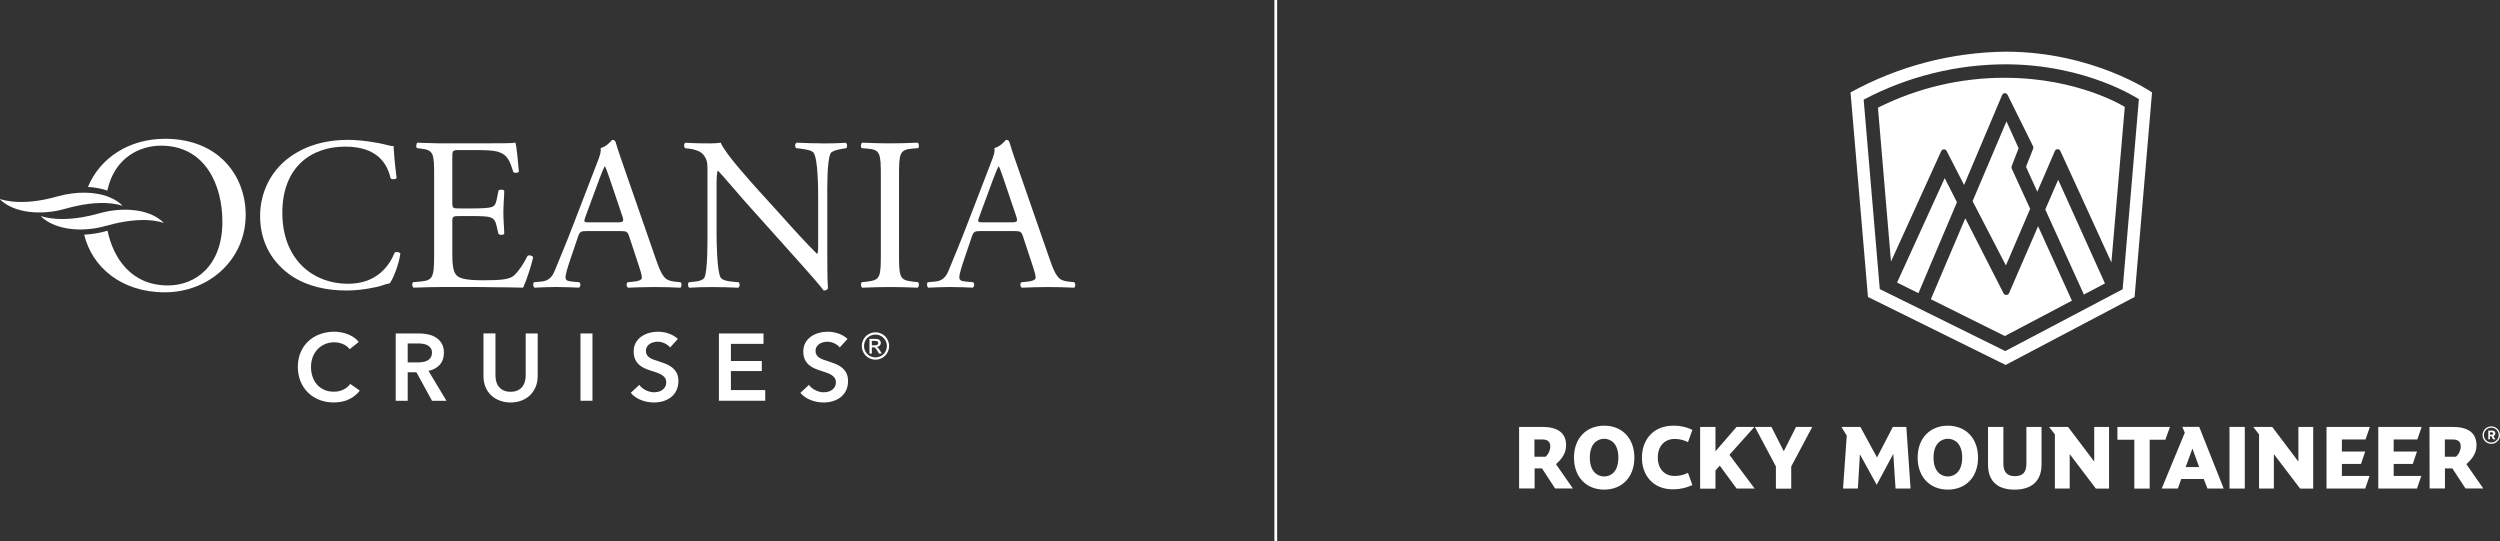<?xml version="1.0" encoding="UTF-8"?>
<svg id="Layer_1" data-name="Layer 1" xmlns="http://www.w3.org/2000/svg" viewBox="0 0 904.71 195.89">
  <rect x="0" y="0" width="904.71" height="195.89" fill="#333333" stroke="none"/>
  <defs>
    <style>
      .cls-1, .cls-2 {
        fill: #fff;
      }

      .cls-2 {
        stroke: #fff;
        stroke-miterlimit: 10;
      }
    </style>
  </defs>
  <g>
    <g>
      <g>
        <path class="cls-1" d="M59.68,50.23c-13.14,0-23.56,7.04-27.86,17.43,2.5.12,4.88.55,7.01,1.31,2.61-12.09,11.95-16.26,19.41-16.26,16.09,0,22.24,14.29,22.24,27.54,0,15.82-9.61,23.04-19.71,23.04-13.23,0-19.75-9.79-21.86-19.79-.15.04-.3.07-.45.12-2.61.74-5.33,1.18-8,1.29,2.81,11.64,13.32,20.87,29.21,20.87s29.24-11.8,29.24-28.02c0-14.13-9.77-27.54-29.23-27.54Z"/>
        <path class="cls-1" d="M142.81,91.43c-1.85,4.65-6.42,11.26-16.79,11.26-13.17,0-23.85-9.14-23.85-25.68s10.44-23.95,22.73-23.95c11.65,0,15.26,6.15,16.46,11.5.56.47,1.77.39,2.17-.16-.64-4.81-1.04-9.77-1.12-11.58-.72.08-1.28-.08-2.25-.32-3.77-1.02-9.88-1.89-14.22-1.89-8.35,0-15.83,2.2-21.69,6.7-6.1,4.65-10.12,12.13-10.12,20.88,0,10.16,4.98,17.33,11.4,21.66,5.86,3.86,12.77,5.28,20,5.28,5.14,0,10.92-1.18,12.69-1.81.88-.31,1.85-.63,2.81-.79,1.21-1.5,3.29-6.7,3.86-10.79-.32-.55-1.52-.71-2.08-.31Z"/>
        <path class="cls-1" d="M190.91,92.61c-2.09,4.1-4.26,6.85-5.7,7.64-1.77.87-4.1,1.18-10.28,1.18-7.07,0-8.75-.86-9.72-1.81-1.29-1.34-1.53-4.02-1.53-8.19v-11.11c0-2.05.24-2.13,2.65-2.13h4.66c3.13,0,5.06.08,6.18.39,1.61.39,2.17,1.57,2.49,3l.73,3.07c.4.47,1.77.47,2.09-.08,0-1.73-.32-4.73-.32-7.56,0-2.99.32-6.06.32-7.96-.32-.55-1.69-.55-2.09-.08l-.64,3.23c-.4,1.97-.97,2.44-1.93,2.76-.97.32-3.45.47-6.83.47h-4.66c-2.41,0-2.65,0-2.65-2.2v-15.77c0-2.99,0-3.15,2.41-3.15h5.79c3.53,0,6.1.08,7.79.47,4.18,1.02,4.9,3.78,6.1,7.49.4.48,1.69.32,2.01-.16-.32-3.47-.8-9.14-1.28-10.48-.97.24-5.7.24-10.84.24h-15.1c-1.61,0-3.13,0-4.66-.08-1.53,0-3.05-.08-4.82-.16-.48.24-.64,1.66-.16,1.97l1.29.16c4.74.55,4.9,1.73,4.9,9.92v28.36c0,8.27-.4,9.45-4.98,9.85l-2.65.24c-.48.47-.32,1.73.16,1.97,4.74-.16,7.47-.24,10.92-.24h7.23c3.62,0,7.15,0,10.76.08,3.53,0,7.15.08,10.76.16,1.04-2.13,3.05-8.19,3.62-10.95-.32-.71-1.45-.94-2.01-.55Z"/>
        <path class="cls-1" d="M297.77,51.88c-3.05,0-5.79-.08-9.48-.24-.64.24-.73,1.5-.16,1.97l1.36.16c3.21.39,4.5.86,4.98,1.57,1.53,2.36,1.61,12.6,1.61,16.31v16.86c0,1.65,0,2.91-.32,3.31h-.16c-3.77-3.78-7.79-8.11-13.25-14.26l-7.79-8.58c-2.57-2.91-12.13-13.31-13.73-17.33-1.05.16-2.41.24-3.69.24-1.45,0-5.7,0-9.07-.24-.64.32-.64,1.5-.16,1.97l1.36.16c1.93.24,3.86.79,4.98,1.89,1.69,1.81,1.77,3.47,1.77,5.67v22.77c0,3.78.08,13.39-1.04,16.23-.4.87-1.69,1.42-3.53,1.57l-2.17.24c-.48.47-.4,1.57.16,1.97,2.81-.16,4.98-.24,8.35-.24,2.97,0,5.78.08,9.4.24.56-.39.64-1.34.16-1.97l-2.49-.24c-2.01-.16-3.53-.63-4.1-1.5-1.29-2.36-1.45-12.6-1.45-16.31v-17.17c0-2.36.08-4.18.4-5.12h.16c1.69,1.73,7.15,8.19,9.31,10.64l18.63,20.8c6.99,7.8,9.31,10.56,10.28,11.9.88,0,1.36-.39,1.53-.86-.24-2.05-.24-11.42-.24-13.78v-18.83c0-3.63-.16-13.39,1.21-16.23.32-.63,1.93-1.26,4.5-1.65l1.12-.16c.48-.47.48-1.57-.16-1.97-2.73.16-4.82.24-8.27.24Z"/>
        <path class="cls-1" d="M330.24,53.77l2.01-.16c.48-.32.32-1.73-.16-1.97-4.01.16-6.75.24-9.96.24-3.37,0-6.1-.08-10.12-.24-.48.24-.64,1.66-.16,1.97l2.01.16c4.74.39,4.9,1.73,4.9,10.08v28.04c0,8.35-.16,9.45-4.9,10.01l-2.01.24c-.48.47-.32,1.73.16,1.97,4.01-.16,6.75-.24,10.12-.24s5.94.08,9.96.24c.48-.24.64-1.65.16-1.97l-2.01-.24c-4.74-.55-4.9-1.65-4.9-10.01v-28.04c0-8.35.16-9.69,4.9-10.08Z"/>
        <g>
          <path class="cls-1" d="M244.1,101.9c-3.45-.39-4.5-1.57-6.83-8.35l-11-31.67c-1.21-3.47-2.49-7.09-3.53-10.56-.16-.55-.72-.71-1.21-.71-.88,1.02-2.25,2.44-4.18,2.99.24,1.26-.24,2.76-1.37,5.59l-8.19,21.27c-3.37,8.82-5.62,13.94-7.07,17.57-1.12,2.84-2.89,3.7-4.82,3.86l-2.65.24c-.48.39-.32,1.65.16,1.97,2.17-.08,5.06-.24,7.71-.24,3.77.08,6.27.08,8.35.24.73-.32.73-1.57.16-1.97l-2.65-.24c-1.93-.16-2.33-.63-2.33-1.57,0-.87.56-2.99,1.77-6.54l2.81-8.27c.56-1.65,1.04-1.89,3.05-1.89h12.13c2.41,0,2.73.24,3.29,1.97l3.53,10.71c.64,1.89,1.05,3.31,1.05,4.18,0,.79-1.12,1.26-2.81,1.42l-2.33.24c-.56.39-.48,1.65.16,1.97,2.33-.08,5.38-.24,9.24-.24,3.62,0,6.42.08,9.72.24.4-.32.56-1.57,0-1.97l-2.17-.23ZM223.38,80.47h-9.88c-2.25,0-2.33-.08-1.69-1.89l5.06-13.71c.88-2.36,1.69-4.25,1.93-4.65h.16c.48.95,1.21,3.07,1.85,4.96l4.34,12.84c.73,2.13.57,2.44-1.76,2.44Z"/>
          <path class="cls-1" d="M388.78,102.14l-2.17-.24c-3.45-.39-4.5-1.57-6.83-8.35l-11-31.67c-1.21-3.47-2.49-7.09-3.53-10.56-.16-.55-.72-.71-1.21-.71-.88,1.02-2.25,2.44-4.18,2.99.24,1.26-.24,2.76-1.37,5.59l-8.19,21.27c-3.37,8.82-5.62,13.94-7.07,17.57-1.12,2.84-2.89,3.7-4.82,3.86l-2.65.24c-.48.39-.32,1.65.16,1.97,2.17-.08,5.06-.24,7.71-.24,3.77.08,6.27.08,8.35.24.73-.32.73-1.57.16-1.97l-2.65-.24c-1.93-.16-2.33-.63-2.33-1.57,0-.87.56-2.99,1.77-6.54l2.81-8.27c.56-1.65,1.04-1.89,3.05-1.89h12.13c2.41,0,2.73.24,3.29,1.97l3.53,10.71c.64,1.89,1.04,3.31,1.04,4.18,0,.79-1.12,1.26-2.81,1.42l-2.33.24c-.56.39-.48,1.65.16,1.97,2.33-.08,5.38-.24,9.24-.24,3.62,0,6.42.08,9.72.24.4-.3.56-1.57,0-1.96ZM365.9,80.47h-9.88c-2.25,0-2.33-.08-1.69-1.89l5.06-13.71c.88-2.36,1.69-4.25,1.93-4.65h.16c.48.95,1.21,3.07,1.85,4.96l4.34,12.84c.73,2.13.57,2.44-1.76,2.44Z"/>
        </g>
        <path class="cls-1" d="M38.77,73.5c-.19,0-.36-.03-.56-.04"/>
        <g>
          <path class="cls-1" d="M27.41,74.59c.9-.2,1.79-.38,2.65-.52,2.98-.5,5.71-.69,8.15-.6.19,0,.37.03.56.04,2.08.12,3.97.43,5.57.97l.02-.04c-1.22-1.22-2.72-2.19-4.42-2.93-.48-.21-.96-.4-1.46-.57-2.26-.76-4.79-1.15-7.42-1.21-3.38-.08-6.93.4-10.31,1.36-6.34,1.81-11.94,2.32-16.4,1.83-1.57-.17-3-.46-4.26-.86l-.08.12c5.11,4.96,14.96,5.84,23.57,3.38,1.32-.38,2.59-.69,3.83-.96Z"/>
          <path class="cls-1" d="M38.77,76.53c-.22.04-.43.09-.64.13-.84.18-1.67.37-2.5.61-2.07.59-4.05,1.04-5.95,1.36-.78.13-1.53.23-2.28.32-4.97.6-9.23.31-12.45-.72l-.08.12c1.08,1.05,2.38,1.9,3.82,2.59,3.23,1.54,7.22,2.22,11.36,2.09,2.79-.09,5.65-.53,8.38-1.31.04,0,.08-.02.12-.03,6.54-1.86,12.24-2.42,16.73-1.88,1.43.17,2.75.45,3.92.84l.02-.04c-4.46-4.49-12.64-5.59-20.47-4.09Z"/>
        </g>
      </g>
      <g>
        <path class="cls-1" d="M126.52,126.38c-.64-.87-1.48-1.51-2.51-1.91-1.03-.4-2.04-.6-3.03-.6-1.26,0-2.41.23-3.44.69-1.03.46-1.92,1.09-2.67,1.89-.74.81-1.32,1.74-1.72,2.82-.4,1.08-.6,2.25-.6,3.51,0,1.33.19,2.54.59,3.64.39,1.1.95,2.05,1.67,2.84s1.59,1.41,2.6,1.84,2.15.65,3.41.65,2.46-.26,3.48-.77c1.01-.52,1.82-1.2,2.44-2.05l3.48,2.44c-1.08,1.35-2.4,2.41-3.96,3.15s-3.38,1.12-5.47,1.12c-1.91,0-3.65-.32-5.25-.95s-2.96-1.51-4.11-2.65c-1.15-1.13-2.04-2.49-2.68-4.06s-.97-3.31-.97-5.21.34-3.71,1.02-5.28,1.6-2.91,2.78-4.01c1.18-1.1,2.57-1.95,4.18-2.54s3.35-.9,5.23-.9c.78,0,1.59.08,2.44.23s1.66.38,2.44.69c.78.31,1.51.69,2.2,1.15.69.46,1.27,1.01,1.76,1.65l-3.31,2.61Z"/>
        <path class="cls-1" d="M143.21,120.67h8.46c1.15,0,2.26.12,3.34.36s2.04.64,2.87,1.19c.84.55,1.51,1.27,2.01,2.17.5.89.76,1.98.76,3.27,0,1.77-.5,3.21-1.5,4.32-1,1.11-2.36,1.86-4.08,2.26l6.5,10.8h-5.23l-5.64-10.32h-3.16v10.32h-4.34v-24.36h0ZM151.09,131.16c.62,0,1.24-.05,1.86-.14.62-.09,1.18-.26,1.67-.52s.9-.61,1.22-1.09c.32-.47.48-1.07.48-1.81,0-.67-.15-1.21-.45-1.64-.3-.42-.68-.76-1.14-1.01s-.98-.42-1.57-.52c-.59-.09-1.15-.14-1.7-.14h-3.92v6.85h3.55Z"/>
        <path class="cls-1" d="M194.58,136.08c0,1.47-.25,2.79-.76,3.98s-1.2,2.18-2.06,3.01c-.87.83-1.91,1.46-3.1,1.91-1.2.45-2.49.67-3.89.67s-2.7-.23-3.89-.67-2.23-1.09-3.12-1.91-1.57-1.83-2.06-3.01-.74-2.51-.74-3.98v-15.42h4.34v15.25c0,.71.09,1.42.27,2.12.18.7.48,1.33.91,1.88.42.55.98,1,1.69,1.34.7.35,1.57.52,2.6.52s1.9-.17,2.6-.52,1.26-.79,1.69-1.34c.42-.55.73-1.18.91-1.88.18-.7.27-1.41.27-2.12v-15.24h4.34v15.41h0Z"/>
        <path class="cls-1" d="M210.07,120.67h4.34v24.36h-4.34v-24.36Z"/>
        <path class="cls-1" d="M242.51,125.76c-.46-.6-1.1-1.09-1.94-1.5-.84-.4-1.68-.6-2.53-.6-.5,0-1.01.06-1.51.19-.5.12-.96.32-1.38.59-.41.26-.75.61-1.01,1.03-.26.43-.4.94-.4,1.53,0,.55.12,1.02.35,1.41.23.39.55.73.95,1,.4.28.89.52,1.46.73.57.21,1.21.41,1.89.62.78.25,1.59.54,2.42.86.84.32,1.6.74,2.3,1.27.7.53,1.27,1.2,1.72,2,.45.81.67,1.8.67,2.99,0,1.31-.24,2.45-.72,3.42-.48.97-1.12,1.79-1.93,2.42s-1.74,1.12-2.82,1.45-2.21.48-3.41.48c-1.58,0-3.13-.29-4.65-.88-1.51-.59-2.75-1.45-3.72-2.6l3.1-2.89c.6.83,1.39,1.48,2.39,1.96s1.98.72,2.94.72c.5,0,1.02-.06,1.55-.19.53-.12,1-.34,1.43-.64.42-.3.77-.67,1.03-1.12.26-.45.4-1,.4-1.67s-.15-1.18-.45-1.6c-.3-.42-.7-.79-1.21-1.1s-1.1-.58-1.79-.81c-.69-.23-1.41-.47-2.17-.72-.73-.23-1.47-.5-2.2-.83s-1.39-.74-1.98-1.27c-.59-.53-1.06-1.18-1.43-1.94-.36-.77-.55-1.73-.55-2.87,0-1.24.26-2.3.77-3.2.52-.89,1.19-1.64,2.03-2.22.84-.59,1.79-1.02,2.86-1.31,1.07-.29,2.15-.43,3.25-.43,1.24,0,2.49.22,3.77.65,1.27.44,2.38,1.09,3.32,1.96l-2.81,3.08Z"/>
        <path class="cls-1" d="M260.16,120.67h16.14v3.78h-11.8v6.19h11.18v3.65h-11.18v6.88h12.42v3.86h-16.76v-24.36h0Z"/>
        <path class="cls-1" d="M303.9,125.76c-.46-.6-1.1-1.09-1.94-1.5-.84-.4-1.68-.6-2.53-.6-.5,0-1.01.06-1.51.19-.5.12-.96.32-1.38.59-.41.26-.75.61-1.01,1.03-.26.43-.4.94-.4,1.53,0,.55.12,1.02.35,1.41.23.39.55.73.95,1,.4.28.89.52,1.46.73.57.21,1.21.41,1.89.62.78.25,1.59.54,2.42.86.84.32,1.6.74,2.3,1.27.7.53,1.27,1.2,1.72,2,.45.81.67,1.8.67,2.99,0,1.31-.24,2.45-.72,3.42-.48.97-1.12,1.79-1.93,2.42-.8.64-1.74,1.12-2.82,1.45s-2.21.48-3.41.48c-1.58,0-3.13-.29-4.65-.88-1.51-.59-2.75-1.45-3.72-2.6l3.1-2.89c.6.83,1.39,1.48,2.39,1.96s1.98.72,2.94.72c.5,0,1.02-.06,1.55-.19.53-.12,1-.34,1.43-.64.42-.3.77-.67,1.03-1.12.26-.45.4-1,.4-1.67s-.15-1.18-.45-1.6c-.3-.42-.7-.79-1.21-1.1s-1.1-.58-1.79-.81c-.69-.23-1.41-.47-2.17-.72-.73-.23-1.47-.5-2.2-.83s-1.39-.74-1.98-1.27c-.59-.53-1.06-1.18-1.43-1.94-.36-.77-.55-1.73-.55-2.87,0-1.24.26-2.3.77-3.2.52-.89,1.19-1.64,2.03-2.22.84-.59,1.79-1.02,2.86-1.31,1.07-.29,2.15-.43,3.25-.43,1.24,0,2.49.22,3.77.65,1.27.44,2.38,1.09,3.32,1.96l-2.81,3.08Z"/>
      </g>
    </g>
    <path class="cls-1" d="M316.82,120.26c.83,0,1.64.21,2.43.64s1.41,1.04,1.85,1.83.66,1.62.66,2.48-.22,1.68-.65,2.46-1.05,1.4-1.83,1.83c-.79.44-1.61.65-2.46.65s-1.68-.22-2.46-.65c-.79-.44-1.4-1.05-1.83-1.83s-.66-1.61-.66-2.46.22-1.69.67-2.48,1.06-1.41,1.85-1.83,1.6-.64,2.43-.64ZM316.82,121.08c-.7,0-1.37.18-2.03.53s-1.18.86-1.55,1.53-.56,1.35-.56,2.07.18,1.4.55,2.05.88,1.16,1.53,1.53c.66.36,1.34.55,2.06.55s1.4-.18,2.06-.55c.66-.36,1.17-.87,1.53-1.53.36-.65.54-1.34.54-2.05s-.18-1.41-.56-2.07-.88-1.17-1.55-1.53c-.66-.36-1.33-.53-2.03-.53ZM314.64,127.95v-5.33h1.83c.62,0,1.08.05,1.36.15s.5.27.67.51c.17.24.25.5.25.78,0,.39-.14.73-.42,1.02s-.65.45-1.1.48c.19.08.34.17.45.28.22.21.48.56.79,1.06l.65,1.04h-1.05l-.47-.84c-.37-.66-.67-1.08-.9-1.24-.16-.12-.39-.18-.69-.18h-.5v2.27h-.85ZM315.5,124.96h1.04c.5,0,.84-.07,1.02-.22.18-.15.27-.35.27-.59,0-.16-.04-.3-.13-.42s-.21-.22-.36-.28-.44-.09-.86-.09h-.98v1.6Z"/>
  </g>
  <line class="cls-2" x1="461.68" x2="461.68" y2="195.89"/>
  <g>
    <path class="cls-1" d="M764.07,94.95c-12.89-28.27-18.47-40.32-18.47-40.32h0c-.18-.39-.56-.64-.99-.64-.38,0-.72.2-.92.52l-6.42,14.86-3.94-8.65h0c-.05-.09-.08-.2-.08-.31-.02-.08-.02-.16,0-.24l2.48-6.26c.07-.16.11-.32.11-.5,0-.18-.04-.36-.12-.52l-9.22-18.59c-.19-.35-.56-.58-.96-.58-.44,0-.83.27-1,.67h0l-13.77,32.55-6.31-12.31c-.19-.36-.57-.59-.98-.59-.42,0-.8.25-.98.63h0l-18.18,39.99-4.72-55.69c14.26-7.15,29.99-10.86,45.94-10.82,26.71,0,43.39,10.54,43.39,10.54l-4.85,56.27h0ZM740.16,75.78l4.66-10.72,16.93,37.51-7.62,4.02c-3.35-7.38-9.3-20.44-13.97-30.75v-.07ZM727.98,60.94l6.7,14.63-8.77,20.5-12.06-23.27,12.26-28.88,4.29,9.5.11.21-.09.21-2.41,6.26c-.05.14-.07.28-.08.43,0,.13.02.25.07.38v.04ZM725.53,121.61l-26.79-13.32,12.47-29.29,13.91,27.28c.22.29.55.45.91.46.41,0,.78-.22.98-.58l10.54-24.29,12.24,26.94-24.26,12.79ZM686.52,102.25l17.24-37.79,4.43,8.73c-6.7,15.71-12.99,30.71-13.93,32.9l-7.74-3.84ZM774.03,35.87l-5.88,68.81-42.48,22.37-45.41-22.44-5.83-68.55c15.8-8.34,33.38-12.73,51.24-12.79,29.47,0,48.36,12.62,48.36,12.62h0ZM725.8,18.7c-19.63.22-38.91,5.28-56.12,14.74l6.31,74.03,49.81,24.6,46.67-24.6,6.32-74.03s-21.3-14.74-53-14.74Z"/>
    <path class="cls-1" d="M549.74,154.49h8.29c5.48,0,8.72,1.98,8.72,6.7,0,3.28-2.22,5.48-3.66,6.79l6.11,8.79h-6.43l-4.74-7.26h-2.68v7.26h-5.61v-22.28ZM555.29,159.04v6.24h4.02c1.06-.93,1.69-2.27,1.71-3.68,0-1.85-.98-2.56-2.96-2.56h-2.77Z"/>
    <path class="cls-1" d="M580.53,177.18c-6.44,0-10.93-4.5-10.93-11.57s4.49-11.56,10.93-11.56,10.92,4.49,10.92,11.56-4.45,11.57-10.92,11.57ZM580.53,158.79c-2.24,0-5.2,1.53-5.2,6.82s2.96,6.82,5.2,6.82,5.13-1.53,5.13-6.82-2.91-6.82-5.13-6.82Z"/>
    <path class="cls-1" d="M605.59,154.04c2.38-.04,4.73.48,6.86,1.53l-1.59,4.43c-1.49-.76-3.14-1.16-4.81-1.15-3.67,0-6.12,2.59-6.12,6.7s2.4,6.7,6.08,6.7c1.68,0,3.34-.39,4.85-1.14l1.59,4.42c-2.13.99-4.44,1.52-6.79,1.54-7.61.15-11.47-5.29-11.47-11.35-.07-6.2,3.79-11.68,11.4-11.68Z"/>
    <path class="cls-1" d="M615.25,154.49h5.55v8.83l7.64-8.83h6.44l-9.03,10.1,9.12,12.2h-6.54l-6.08-8.29-1.55,1.75v6.59h-5.55v-22.36Z"/>
    <path class="cls-1" d="M645.51,163.29l4.45-8.8h5.87l-7.61,14.31v8.04h-5.55v-8.04l-7.61-14.31h5.99l4.46,8.8Z"/>
    <path class="cls-1" d="M679.26,165.54l5.73-11.05h4.88l1.53,22.31h-5.43l-.82-12.55-6,11.19-6.08-11.03-.74,12.39h-5.36l1.34-19.14-1.92-3.16h6.85l6.02,11.05Z"/>
    <path class="cls-1" d="M704.89,177.18c-6.43,0-10.92-4.5-10.92-11.57s4.49-11.56,10.92-11.56,10.93,4.49,10.93,11.56-4.45,11.57-10.93,11.57ZM704.89,158.79c-2.22,0-5.18,1.53-5.18,6.82s2.96,6.82,5.18,6.82,5.2-1.53,5.2-6.82-2.92-6.82-5.2-6.82Z"/>
    <path class="cls-1" d="M733.32,167.9v-13.4h5.48v13.54c0,6.47-4.02,9.15-9.78,9.15s-9.59-2.68-9.59-9.12v-13.58h5.56v13.4c0,3.35,1.78,4.42,4.18,4.42s4.15-1.02,4.15-4.41Z"/>
    <path class="cls-1" d="M748.99,164.33v12.46h-5.36v-19.6l-2.08-2.68h6.86l9.46,12.53v-12.53h5.36v22.31h-4.76l-9.48-12.49Z"/>
    <path class="cls-1" d="M766.26,154.49h19.01l-1.65,4.64h-5.69v17.68h-5.55v-17.68h-6.12v-4.64Z"/>
    <path class="cls-1" d="M797.49,173.35h-8.13l-1.23,3.44h-5.84l8.35-20.2-.9-2.1h6.12l8.86,22.31h-5.87l-1.35-3.44ZM790.95,169.02h4.88l-2.42-6.7-2.45,6.7Z"/>
    <path class="cls-1" d="M806.82,154.49h5.53v22.31h-5.53v-22.31Z"/>
    <path class="cls-1" d="M822.87,164.33v12.46h-5.36v-19.6l-2.08-2.68h6.86l9.46,12.53v-12.53h5.36v22.31h-4.74l-9.5-12.49Z"/>
    <path class="cls-1" d="M841.92,154.49h15.69l-1.55,4.55h-8.57v4.37h8.44l-1.53,4.49h-6.91v4.34h10.01l-1.57,4.55h-14v-22.31Z"/>
    <path class="cls-1" d="M860.66,154.49h15.7l-1.57,4.55h-8.56v4.37h8.44l-1.53,4.49h-6.91v4.34h9.99l-1.55,4.55h-14.01v-22.31Z"/>
    <path class="cls-1" d="M879.2,154.49h8.28c5.48,0,8.73,1.98,8.73,6.7,0,3.28-2.24,5.48-3.67,6.79l6.12,8.79h-6.43l-4.76-7.26h-2.68v7.26h-5.55l-.05-22.28ZM884.75,159.04v6.24h4.02c1.07-.93,1.7-2.27,1.73-3.68,0-1.85-.99-2.56-2.96-2.56h-2.79Z"/>
    <path class="cls-1" d="M901.56,160.62c-1.75,0-3.17-1.4-3.17-3.15,0-1.75,1.4-3.17,3.15-3.17,1.75,0,3.17,1.4,3.17,3.15,0,0,0,.02,0,.03,0,1.74-1.41,3.15-3.15,3.15h0ZM901.56,154.77c-1.48,0-2.68,1.2-2.68,2.68s1.2,2.68,2.68,2.68,2.68-1.2,2.68-2.68-1.2-2.68-2.68-2.68Z"/>
    <path class="cls-1" d="M902.21,158.99l-.63-1.13h-.5v1.13h-.6v-3.16h1.49c.54-.04,1.01.35,1.06.89,0,.04,0,.08,0,.12.03.44-.27.83-.7.94l.71,1.21h-.83ZM902.21,156.84c-.01-.21-.18-.38-.39-.4h-.71v.86h.71c.24,0,.43-.18.44-.41,0-.01,0-.03,0-.04h-.05Z"/>
  </g>
</svg>